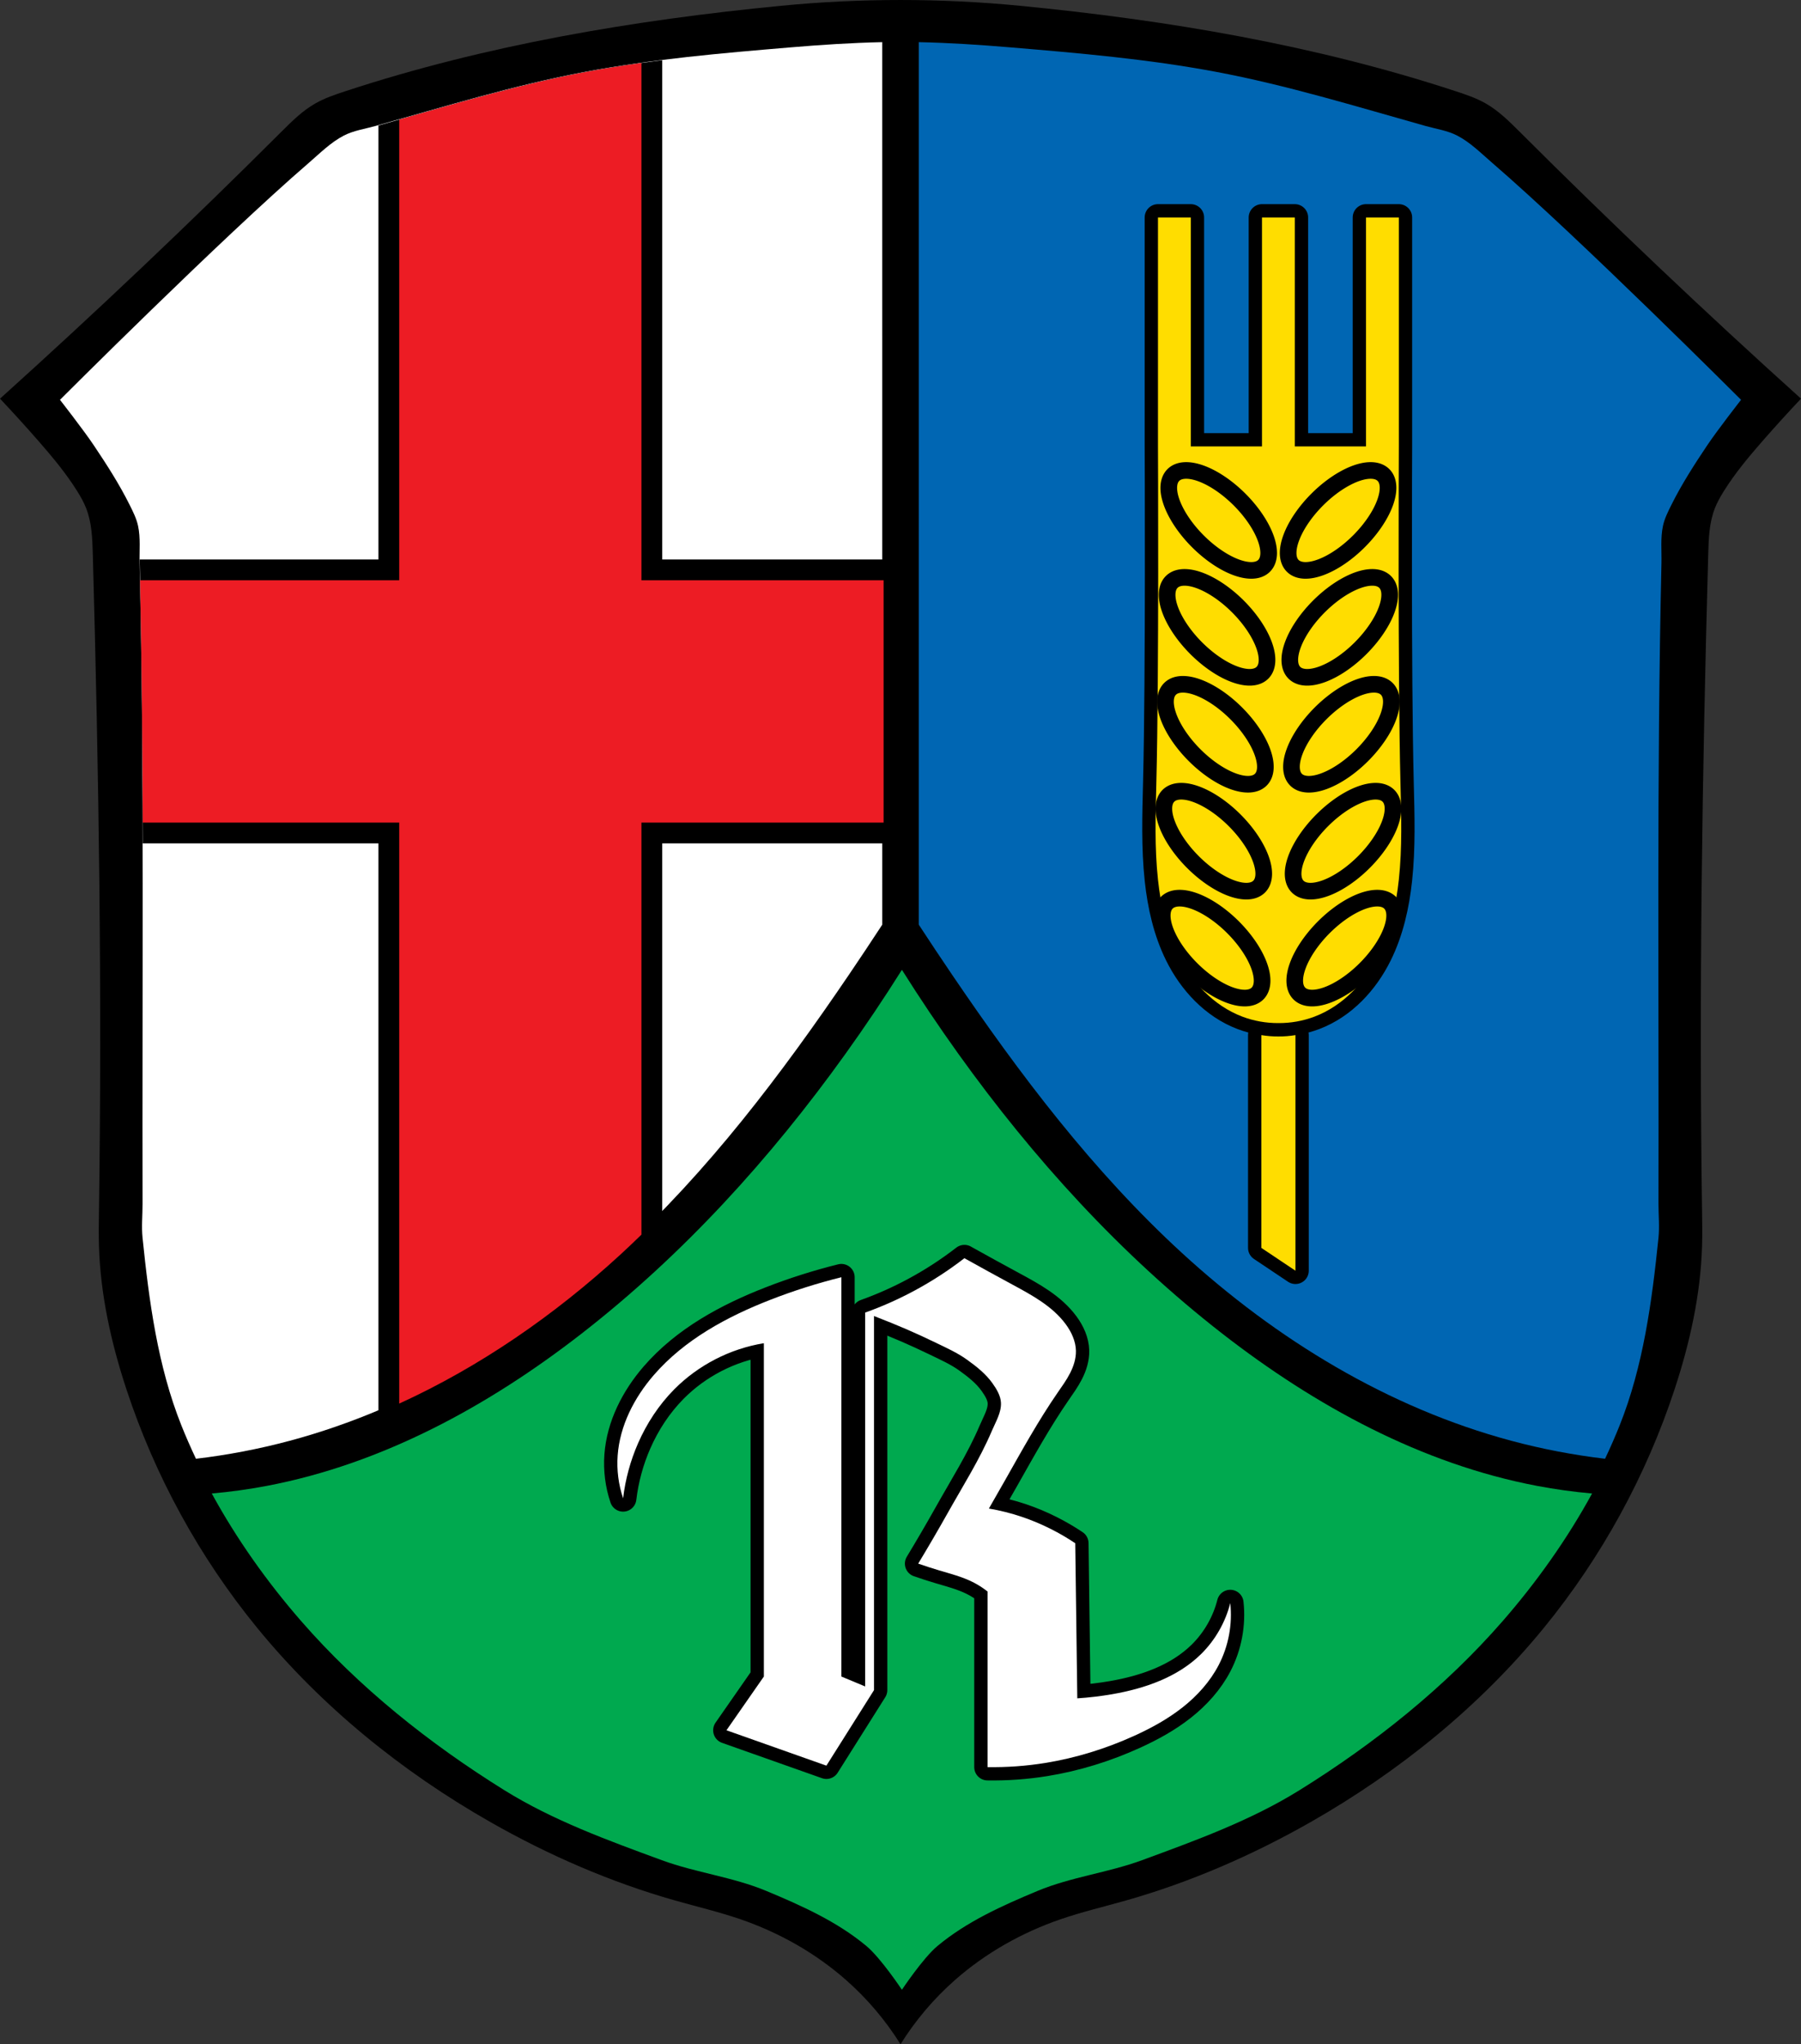 <?xml version="1.0" encoding="UTF-8" standalone="no"?>
<!-- Created with Inkscape (http://www.inkscape.org/) -->

<svg
   xmlns:dc="http://purl.org/dc/elements/1.1/"
   xmlns:cc="http://creativecommons.org/ns#"
   xmlns:rdf="http://www.w3.org/1999/02/22-rdf-syntax-ns#"
   xmlns:svg="http://www.w3.org/2000/svg"
   xmlns="http://www.w3.org/2000/svg"
   xmlns:sodipodi="http://sodipodi.sourceforge.net/DTD/sodipodi-0.dtd"
   xmlns:inkscape="http://www.inkscape.org/namespaces/inkscape"
   width="143.292mm"
   height="162.571mm"
   viewBox="0 0 143.292 162.571"
   version="1.1"
   id="svg865"
   inkscape:version="0.92.5 (2060ec1f9f, 2020-04-08)"
   sodipodi:docname="DEU Rüber COA.svg">
  <rect x="0" y="0" width="143.292" height="162.571" fill="#333333" stroke="none"/>
  <defs
     id="defs859">
    <inkscape:path-effect
       effect="spiro"
       id="path-effect6890"
       is_visible="true" />
    <inkscape:path-effect
       effect="spiro"
       id="path-effect6882"
       is_visible="true" />
    <inkscape:path-effect
       effect="spiro"
       id="path-effect6877"
       is_visible="true" />
    <inkscape:path-effect
       effect="spiro"
       id="path-effect5861"
       is_visible="true" />
    <inkscape:path-effect
       effect="spiro"
       id="path-effect5843"
       is_visible="true" />
    <inkscape:path-effect
       effect="spiro"
       id="path-effect5628"
       is_visible="true" />
    <inkscape:path-effect
       effect="spiro"
       id="path-effect5541"
       is_visible="true" />
    <inkscape:path-effect
       effect="spiro"
       id="path-effect5378"
       is_visible="true" />
    <inkscape:path-effect
       effect="spiro"
       id="path-effect3644"
       is_visible="true" />
    <inkscape:path-effect
       effect="spiro"
       id="path-effect3636"
       is_visible="true" />
    <inkscape:path-effect
       effect="spiro"
       id="path-effect3544"
       is_visible="true" />
    <inkscape:path-effect
       effect="spiro"
       id="path-effect3466"
       is_visible="true" />
    <inkscape:path-effect
       effect="spiro"
       id="path-effect3544-2"
       is_visible="true" />
    <inkscape:path-effect
       effect="spiro"
       id="path-effect3644-8"
       is_visible="true" />
    <inkscape:path-effect
       effect="spiro"
       id="path-effect3644-3"
       is_visible="true" />
    <inkscape:path-effect
       effect="spiro"
       id="path-effect3636-0"
       is_visible="true" />
    <inkscape:path-effect
       effect="spiro"
       id="path-effect1727-0-1"
       is_visible="true" />
    <inkscape:path-effect
       effect="spiro"
       id="path-effect1731-8-3"
       is_visible="true" />
    <inkscape:path-effect
       effect="spiro"
       id="path-effect1727-3"
       is_visible="true" />
    <inkscape:path-effect
       effect="spiro"
       id="path-effect1731-7"
       is_visible="true" />
    <inkscape:path-effect
       effect="spiro"
       id="path-effect841-8"
       is_visible="true" />
    <inkscape:path-effect
       effect="skeletal"
       id="path-effect6414"
       is_visible="true"
       lpeversion="1"
       pattern="m 26507.414,27761.564 c 0,-13.157 10.678,-23.835 23.835,-23.835 13.157,0 23.835,10.678 23.835,23.835 0,13.157 -10.678,23.835 -23.835,23.835 -13.157,0 -23.835,-10.678 -23.835,-23.835 z"
       copytype="single_stretched"
       prop_scale="0.08"
       scale_y_rel="false"
       spacing="0"
       normal_offset="0"
       tang_offset="0"
       prop_units="false"
       vertical_pattern="false"
       hide_knot="false"
       fuse_tolerance="0" />
    <inkscape:path-effect
       effect="spiro"
       id="path-effect5378-4"
       is_visible="true" />
    <inkscape:path-effect
       effect="spiro"
       id="path-effect5378-4-0"
       is_visible="true" />
    <inkscape:path-effect
       effect="spiro"
       id="path-effect5541-0"
       is_visible="true" />
    <inkscape:path-effect
       effect="spiro"
       id="path-effect5861-2"
       is_visible="true" />
  </defs>
  <sodipodi:namedview
     id="base"
     pagecolor="#ffffff"
     bordercolor="#666666"
     borderopacity="1.0"
     inkscape:pageopacity="0.0"
     inkscape:pageshadow="2"
     inkscape:zoom="1.2906014"
     inkscape:cx="270.78866"
     inkscape:cy="307.22113"
     inkscape:document-units="mm"
     inkscape:current-layer="layer1"
     showgrid="false"
     inkscape:window-width="1920"
     inkscape:window-height="1046"
     inkscape:window-x="-11"
     inkscape:window-y="-11"
     inkscape:window-maximized="1"
     fit-margin-top="0"
     fit-margin-left="0"
     fit-margin-right="0"
     fit-margin-bottom="0"
     inkscape:snap-global="true"
     inkscape:snap-midpoints="true"
     inkscape:snap-smooth-nodes="true" />
  <g
     inkscape:label="Ebene 1"
     inkscape:groupmode="layer"
     id="layer1"
     transform="translate(14.992,175.468)">
    <flowRoot
       xml:space="preserve"
       id="flowRoot2783"
       style="font-style:normal;font-weight:normal;font-size:26.667px;line-height:1.25;font-family:sans-serif;letter-spacing:0px;word-spacing:0px;fill:#000000;fill-opacity:1;stroke:none"><flowRegion
         id="flowRegion2785"><rect
           id="rect2787"
           width="4.055"
           height="56.766"
           x="1812.468"
           y="-35.759" /></flowRegion><flowPara
         id="flowPara2789" /></flowRoot>    <path
       style="fill:#000000;stroke:none;stroke-width:0.265;stroke-linecap:butt;stroke-linejoin:round;stroke-miterlimit:4;stroke-dasharray:none;stroke-opacity:1"
       d="m 47.162,-175.009 c -11.73,1.139 -23.476,3.115 -34.695,6.801 -0.808,0.265 -1.62,0.54 -2.358,0.959 -1.044,0.592 -1.902,1.45 -2.748,2.294 -7.266,7.249 -14.72,14.316 -22.352,21.191 1.029,1.09 2.037,2.198 3.023,3.325 1.117,1.276 2.21,2.581 3.108,4.014 0.277,0.442 0.536,0.897 0.725,1.382 0.452,1.154 0.492,2.419 0.527,3.656 0.481,17.393 0.742,34.794 0.491,52.191 -0.014,0.947 -0.029,1.894 0,2.84 0.118,3.866 0.969,7.683 2.18,11.362 2.263,6.879 5.801,13.351 10.406,18.982 5.111,6.249 11.509,11.435 18.562,15.449 4.63,2.635 9.557,4.778 14.695,6.235 1.742,0.494 3.508,0.909 5.219,1.499 3.063,1.056 5.934,2.676 8.356,4.805 1.694,1.488 3.165,3.222 4.354,5.127 1.188,-1.905 2.66,-3.638 4.354,-5.127 2.422,-2.129 5.293,-3.749 8.356,-4.805 1.711,-0.59 3.477,-1.005 5.219,-1.499 5.138,-1.457 10.065,-3.601 14.695,-6.235 7.054,-4.014 13.451,-9.2 18.562,-15.449 4.605,-5.631 8.143,-12.103 10.406,-18.982 1.21,-3.679 2.062,-7.496 2.18,-11.362 0.029,-0.946 0.014,-1.893 0,-2.84 -0.251,-17.397 0.011,-34.799 0.491,-52.191 0.034,-1.237 0.075,-2.501 0.527,-3.656 0.19,-0.485 0.448,-0.94 0.725,-1.382 0.898,-1.434 1.991,-2.738 3.108,-4.014 0.987,-1.127 1.995,-2.236 3.023,-3.325 -7.632,-6.875 -15.086,-13.942 -22.352,-21.191 -0.847,-0.845 -1.704,-1.702 -2.748,-2.294 -0.738,-0.419 -1.55,-0.693 -2.358,-0.959 -11.219,-3.686 -22.965,-5.662 -34.695,-6.801 -6.298,-0.611 -12.685,-0.611 -18.984,0 z"
       id="path5376-0-9"
       inkscape:connector-curvature="0"
       sodipodi:nodetypes="accccccccccsssscscscsssscccccscsccaa" />
    <path
       style="fill:#00a94f;fill-opacity:1;stroke:none;stroke-width:1;stroke-linecap:butt;stroke-linejoin:round;stroke-miterlimit:4;stroke-dasharray:none;stroke-opacity:1"
       d="M 270.789 291.037 C 265.399 299.605 259.749 308.011 253.852 316.238 C 231.342 347.639 205.085 376.537 174.576 400.24 C 146.687 421.908 114.772 439.329 80.074 445.914 C 74.619 446.949 69.113 447.706 63.582 448.197 C 71.063 461.883 80.193 474.744 90.381 486.439 C 107.765 506.396 128.933 523.256 151.412 537.227 C 166.071 546.337 182.529 552.301 198.73 558.25 C 208.938 561.998 219.99 563.268 230.029 567.445 C 240.608 571.848 251.355 576.667 260.148 584.014 C 264.467 587.621 270.787 597.121 270.787 597.121 C 270.787 597.121 277.109 587.621 281.428 584.014 C 290.222 576.668 300.968 571.848 311.547 567.445 C 321.586 563.268 332.638 561.998 342.846 558.25 C 359.047 552.301 375.505 546.337 390.164 537.227 C 412.643 523.256 433.811 506.396 451.195 486.439 C 461.384 474.744 470.515 461.883 477.996 448.197 C 472.465 447.707 466.957 446.949 461.502 445.914 C 426.804 439.329 394.891 421.908 367.002 400.24 C 336.493 376.537 310.234 347.639 287.725 316.238 C 281.827 308.011 276.179 299.605 270.789 291.037 z "
       transform="matrix(0.265,0,0,0.265,-14.992,-175.468)"
       id="path5376-0-9-5-6-8" />
    <path
       inkscape:connector-curvature="0"
       style="opacity:1;fill:#ffffff;fill-opacity:1;fill-rule:evenodd;stroke:none;stroke-width:0.265;stroke-linecap:round;stroke-linejoin:round;stroke-miterlimit:4;stroke-dasharray:none;stroke-dashoffset:0;stroke-opacity:1;paint-order:normal"
       d="m 55.2,-172.116 c -2.445,0.052 -4.885,0.213 -7.32,0.418 -5.453,0.457 -10.923,0.929 -16.301,1.938 -5.652,1.06 -11.168,2.757 -16.704,4.312 -0.843,0.237 -1.735,0.36 -2.512,0.763 -1.051,0.545 -1.906,1.411 -2.803,2.184 -6.895,5.943 -19.78,18.829 -19.78,18.829 0,0 1.851,2.367 2.688,3.614 1.023,1.525 2.022,3.075 2.842,4.718 0.271,0.543 0.553,1.096 0.681,1.689 0.207,0.964 0.099,1.971 0.121,2.957 0.385,16.981 0.197,33.971 0.237,50.956 0.002,0.901 -0.092,1.807 0,2.704 0.518,5.054 1.205,10.208 3.091,14.926 0.357,0.894 0.746,1.776 1.158,2.649 2.513,-0.297 5.005,-0.773 7.449,-1.427 9.817,-2.627 18.742,-8.081 26.23,-14.952 7.067,-6.484 12.898,-14.194 18.284,-22.129 0.892,-1.313 1.771,-2.636 2.64,-3.964 z"
       id="rect5577-4" />
    <path
       inkscape:connector-curvature="0"
       style="opacity:1;fill:#0066b3;fill-opacity:1;fill-rule:evenodd;stroke:none;stroke-width:0.265;stroke-linecap:round;stroke-linejoin:round;stroke-miterlimit:4;stroke-dasharray:none;stroke-dashoffset:0;stroke-opacity:1;paint-order:normal"
       d="m 58.11,-172.116 c 2.445,0.052 4.885,0.213 7.32,0.418 5.453,0.457 10.923,0.929 16.301,1.938 5.652,1.06 11.168,2.757 16.704,4.312 0.843,0.237 1.735,0.36 2.512,0.763 1.051,0.545 1.906,1.411 2.803,2.184 6.895,5.943 19.78,18.829 19.78,18.829 0,0 -1.851,2.367 -2.688,3.614 -1.023,1.525 -2.022,3.075 -2.842,4.718 -0.271,0.543 -0.553,1.096 -0.681,1.689 -0.207,0.964 -0.099,1.971 -0.121,2.957 -0.385,16.981 -0.197,33.971 -0.237,50.956 -0.002,0.901 0.092,1.807 0,2.704 -0.518,5.054 -1.205,10.208 -3.091,14.926 -0.357,0.894 -0.746,1.776 -1.158,2.649 -2.513,-0.297 -5.005,-0.773 -7.449,-1.427 -9.817,-2.627 -18.742,-8.081 -26.23,-14.952 -7.067,-6.484 -12.898,-14.194 -18.284,-22.129 -0.892,-1.313 -1.771,-2.636 -2.64,-3.964 z"
       id="rect5577-43" />
    <path
       style="opacity:1;fill:#000000;fill-opacity:1;fill-rule:evenodd;stroke:none;stroke-width:1;stroke-linecap:round;stroke-linejoin:round;stroke-miterlimit:4;stroke-dasharray:none;stroke-dashoffset:0;stroke-opacity:1;paint-order:normal"
       d="M 198.826 18.059 C 191.188 19.017 183.575 20.153 176.012 21.572 C 154.903 25.533 134.296 31.839 113.621 37.658 L 113.621 167.9 L 41.963 167.9 C 41.962 168.342 41.951 168.786 41.961 169.227 C 42.595 197.182 42.809 225.144 42.871 253.107 L 113.621 253.107 L 113.621 423.949 C 140.325 412.741 164.817 396.179 186.205 376.555 C 190.534 372.582 194.73 368.477 198.826 364.277 L 198.826 253.107 L 265.289 253.107 L 265.289 167.9 L 198.826 167.9 L 198.826 18.059 z "
       transform="matrix(0.265,0,0,0.265,-14.992,-175.468)"
       id="rect5698-0" />
    <path
       style="opacity:1;fill:#ed1c24;fill-opacity:1;fill-rule:evenodd;stroke:none;stroke-width:1;stroke-linecap:round;stroke-linejoin:round;stroke-miterlimit:4;stroke-dasharray:none;stroke-dashoffset:0;stroke-opacity:1;paint-order:normal"
       d="M 192.582 18.893 C 187.039 19.666 181.512 20.54 176.012 21.572 C 157.029 25.134 138.452 30.587 119.865 35.883 L 119.865 174.145 L 42.053 174.145 C 42.562 198.38 42.782 222.62 42.857 246.861 L 119.865 246.861 L 119.865 421.213 C 144.148 410.122 166.496 394.639 186.205 376.555 C 188.364 374.574 190.482 372.551 192.582 370.512 L 192.582 246.861 L 265.289 246.861 L 265.289 174.145 L 192.582 174.145 L 192.582 18.893 z "
       transform="matrix(0.265,0,0,0.265,-14.992,-175.468)"
       id="rect5698-7-07" />
    <path
       inkscape:connector-curvature="0"
       style="fill:#000000;fill-opacity:1;stroke:#000000;stroke-width:2.117;stroke-linecap:butt;stroke-linejoin:round;stroke-opacity:1;stroke-miterlimit:4;stroke-dasharray:none"
       d="m 77.139,-158.174 v 18.209 c 0,0 0.088,18.192 -0.129,26.757 -0.065,2.567 -0.145,5.142 0.129,7.696 0.221,2.051 0.677,4.098 1.597,5.959 1.062,2.149 2.815,4.062 5.111,4.932 0.913,0.346 1.894,0.521 2.874,0.514 0.98,0.008 1.962,-0.168 2.875,-0.514 2.296,-0.87 4.048,-2.783 5.11,-4.932 0.92,-1.861 1.376,-3.908 1.597,-5.959 0.275,-2.554 0.194,-5.129 0.129,-7.696 -0.217,-8.564 -0.129,-26.757 -0.129,-26.757 v -18.209 h -2.612 v 18.209 h -5.664 v -18.209 h -2.612 v 18.209 h -5.664 v -18.209 z m 8.225,65.025 v 16.921 l 2.714,1.814 V -93.148 c -0.448,0.074 -0.903,0.111 -1.357,0.107 -0.455,0.003 -0.909,-0.034 -1.357,-0.107 z"
       id="path5859-3-1" />
    <path
       inkscape:connector-curvature="0"
       style="fill:#ffdd00;stroke:none;stroke-width:0.265px;stroke-linecap:butt;stroke-linejoin:miter;stroke-opacity:1;fill-opacity:1"
       d="m 77.139,-158.174 v 18.209 c 0,0 0.088,18.192 -0.129,26.757 -0.065,2.567 -0.145,5.142 0.129,7.696 0.221,2.051 0.677,4.098 1.597,5.959 1.062,2.149 2.815,4.062 5.111,4.932 0.913,0.346 1.894,0.521 2.874,0.514 0.98,0.008 1.962,-0.168 2.875,-0.514 2.296,-0.87 4.048,-2.783 5.11,-4.932 0.92,-1.861 1.376,-3.908 1.597,-5.959 0.275,-2.554 0.194,-5.129 0.129,-7.696 -0.217,-8.564 -0.129,-26.757 -0.129,-26.757 v -18.209 h -2.612 v 18.209 h -5.664 v -18.209 h -2.612 v 18.209 h -5.664 v -18.209 z m 8.225,65.025 v 16.921 l 2.714,1.814 v -18.736 c -0.448,0.074 -0.903,0.111 -1.357,0.107 -0.455,0.004 -0.909,-0.034 -1.357,-0.107 z"
       id="path5859-3" />
    <path
       style="opacity:1;fill:none;fill-opacity:1;fill-rule:evenodd;stroke:#000000;stroke-width:1.323;stroke-linecap:round;stroke-linejoin:round;stroke-miterlimit:4;stroke-dasharray:none;stroke-dashoffset:0;stroke-opacity:1;paint-order:normal"
       d="m 79.508,-138.051 a 5.106,2.347 45 0 0 -1.146,0.36 5.106,2.347 45 0 0 1.951,5.27 5.106,2.347 45 0 0 5.27,1.951 5.106,2.347 45 0 0 -1.95,-5.27 5.106,2.347 45 0 0 -4.124,-2.311 z m 14.427,0 a 2.347,5.106 45 0 0 -4.125,2.311 2.347,5.106 45 0 0 -1.95,5.27 2.347,5.106 45 0 0 5.27,-1.951 2.347,5.106 45 0 0 1.951,-5.27 2.347,5.106 45 0 0 -1.146,-0.36 z m -14.558,8.503 a 5.106,2.347 45 0 0 -1.146,0.36 5.106,2.347 45 0 0 1.951,5.27 5.106,2.347 45 0 0 5.27,1.951 5.106,2.347 45 0 0 -1.95,-5.27 5.106,2.347 45 0 0 -4.125,-2.311 z m 14.69,0 a 2.347,5.106 45 0 0 -4.125,2.311 2.347,5.106 45 0 0 -1.951,5.27 2.347,5.106 45 0 0 5.27,-1.951 2.347,5.106 45 0 0 1.951,-5.27 2.347,5.106 45 0 0 -1.146,-0.36 z m -14.821,8.503 a 5.106,2.347 45 0 0 -1.146,0.36 5.106,2.347 45 0 0 1.951,5.271 5.106,2.347 45 0 0 5.27,1.95 5.106,2.347 45 0 0 -1.951,-5.27 5.106,2.347 45 0 0 -4.125,-2.311 z m 14.952,0 a 2.347,5.106 45 0 0 -4.124,2.311 2.347,5.106 45 0 0 -1.951,5.27 2.347,5.106 45 0 0 5.271,-1.95 2.347,5.106 45 0 0 1.95,-5.271 2.347,5.106 45 0 0 -1.146,-0.36 z m -15.082,8.503 a 5.106,2.347 45 0 0 -1.146,0.36 5.106,2.347 45 0 0 1.951,5.27 5.106,2.347 45 0 0 5.27,1.951 5.106,2.347 45 0 0 -1.95,-5.27 5.106,2.347 45 0 0 -4.125,-2.311 z m 15.214,0 a 2.347,5.106 45 0 0 -4.125,2.311 2.347,5.106 45 0 0 -1.951,5.27 2.347,5.106 45 0 0 5.27,-1.951 2.347,5.106 45 0 0 1.951,-5.27 2.347,5.106 45 0 0 -1.146,-0.36 z m -15.344,8.503 a 5.106,2.347 45 0 0 -1.146,0.36 5.106,2.347 45 0 0 1.951,5.27 5.106,2.347 45 0 0 5.27,1.951 5.106,2.347 45 0 0 -1.951,-5.271 5.106,2.347 45 0 0 -4.124,-2.31 z m 15.475,0 a 2.347,5.106 45 0 0 -4.125,2.31 2.347,5.106 45 0 0 -1.951,5.271 2.347,5.106 45 0 0 5.271,-1.951 2.347,5.106 45 0 0 1.95,-5.27 2.347,5.106 45 0 0 -1.146,-0.36 z"
       id="path6009"
       inkscape:connector-curvature="0" />
    <path
       inkscape:connector-curvature="0"
       style="opacity:1;fill:#000000;fill-opacity:1;fill-rule:evenodd;stroke:#000000;stroke-width:2.117;stroke-linecap:round;stroke-linejoin:round;stroke-miterlimit:4;stroke-dasharray:none;stroke-dashoffset:0;stroke-opacity:1;paint-order:normal"
       d="m 61.74,-75.41 c -1.259,0.974 -2.6,1.843 -4.003,2.596 -1.253,0.672 -2.556,1.252 -3.895,1.731 v 29.731 l -1.893,-0.789 v -26.507 -5.247 c -1.911,0.475 -3.791,1.071 -5.626,1.785 -3.475,1.351 -6.865,3.185 -9.305,6.005 -1.553,1.795 -2.696,4.016 -2.867,6.384 -0.083,1.15 0.065,2.316 0.433,3.408 0.178,-1.509 0.581,-2.99 1.191,-4.382 0.692,-1.58 1.654,-3.047 2.867,-4.274 1.914,-1.936 4.453,-3.244 7.141,-3.679 v 26.507 l -2.976,4.274 7.952,2.813 3.787,-6.005 v -29.751 c 1.958,0.757 3.293,1.337 4.934,2.131 0.839,0.405 1.698,0.792 2.455,1.334 0.749,0.536 1.496,1.123 2.03,1.872 0.328,0.46 0.652,0.987 0.681,1.551 0.04,0.784 -0.414,1.519 -0.721,2.241 -0.975,2.291 -2.322,4.406 -3.539,6.578 -0.752,1.341 -1.601,2.789 -2.324,3.983 0.555,0.193 1.114,0.374 1.677,0.541 0.898,0.267 1.812,0.502 2.65,0.919 0.422,0.21 0.821,0.464 1.19,0.758 v 13.965 c 1.539,0.024 3.079,-0.086 4.598,-0.332 2.445,-0.396 4.832,-1.139 7.087,-2.164 1.354,-0.615 2.668,-1.336 3.835,-2.257 1.168,-0.921 2.188,-2.049 2.873,-3.369 0.78,-1.503 1.104,-3.24 0.919,-4.923 -0.387,1.53 -1.201,2.95 -2.326,4.058 -1.876,1.846 -4.493,2.745 -7.087,3.192 -0.913,0.157 -1.834,0.266 -2.758,0.325 l -0.163,-12.334 c -0.625,-0.418 -1.275,-0.798 -1.947,-1.136 -0.747,-0.376 -1.52,-0.7 -2.312,-0.967 -0.851,-0.286 -1.725,-0.506 -2.611,-0.656 0.436,-0.756 0.868,-1.513 1.298,-2.272 1.332,-2.352 2.639,-4.726 4.175,-6.95 0.35,-0.507 0.713,-1.008 0.992,-1.557 0.279,-0.549 0.473,-1.155 0.459,-1.771 -0.018,-0.765 -0.357,-1.494 -0.811,-2.11 -1.05,-1.423 -2.664,-2.297 -4.219,-3.138 -1.285,-0.695 -2.565,-1.398 -3.841,-2.109 z"
       id="rect6873-9-0" />
    <path
       inkscape:connector-curvature="0"
       style="opacity:1;fill:#ffffff;fill-opacity:1;fill-rule:evenodd;stroke:none;stroke-width:0.265;stroke-linecap:round;stroke-linejoin:miter;stroke-miterlimit:4;stroke-dasharray:none;stroke-dashoffset:0;stroke-opacity:1;paint-order:normal"
       d="m 61.74,-75.41 c -1.259,0.974 -2.6,1.843 -4.003,2.596 -1.253,0.672 -2.556,1.252 -3.895,1.731 v 29.731 l -1.893,-0.789 v -26.507 -5.247 c -1.911,0.475 -3.791,1.071 -5.626,1.785 -3.475,1.351 -6.865,3.185 -9.305,6.005 -1.553,1.795 -2.696,4.016 -2.867,6.384 -0.083,1.15 0.065,2.316 0.433,3.408 0.178,-1.509 0.581,-2.99 1.191,-4.382 0.692,-1.58 1.654,-3.047 2.867,-4.274 1.914,-1.936 4.453,-3.244 7.141,-3.679 v 26.507 l -2.976,4.274 7.952,2.813 3.787,-6.005 v -29.751 c 1.958,0.757 3.293,1.337 4.934,2.131 0.839,0.405 1.698,0.792 2.455,1.334 0.749,0.536 1.496,1.123 2.03,1.872 0.328,0.46 0.652,0.987 0.681,1.551 0.04,0.784 -0.414,1.519 -0.721,2.241 -0.975,2.291 -2.322,4.406 -3.539,6.578 -0.752,1.341 -1.601,2.789 -2.324,3.983 0.555,0.193 1.114,0.374 1.677,0.541 0.898,0.267 1.812,0.502 2.65,0.919 0.422,0.21 0.821,0.464 1.19,0.758 v 13.965 c 1.539,0.024 3.079,-0.086 4.598,-0.332 2.445,-0.396 4.832,-1.139 7.087,-2.164 1.354,-0.615 2.668,-1.336 3.835,-2.257 1.168,-0.921 2.188,-2.049 2.873,-3.369 0.78,-1.503 1.104,-3.24 0.919,-4.923 -0.387,1.53 -1.201,2.95 -2.326,4.058 -1.876,1.846 -4.493,2.745 -7.087,3.192 -0.913,0.157 -1.834,0.266 -2.758,0.325 l -0.163,-12.334 c -0.625,-0.418 -1.275,-0.798 -1.947,-1.136 -0.747,-0.376 -1.52,-0.7 -2.312,-0.967 -0.851,-0.286 -1.725,-0.506 -2.611,-0.656 0.436,-0.756 0.868,-1.513 1.298,-2.272 1.332,-2.352 2.639,-4.726 4.175,-6.95 0.35,-0.507 0.713,-1.008 0.992,-1.557 0.279,-0.549 0.473,-1.155 0.459,-1.771 -0.018,-0.765 -0.357,-1.494 -0.811,-2.11 -1.05,-1.423 -2.664,-2.297 -4.219,-3.138 -1.285,-0.695 -2.565,-1.398 -3.841,-2.109 z"
       id="rect6873-9" />
  </g>
</svg>

